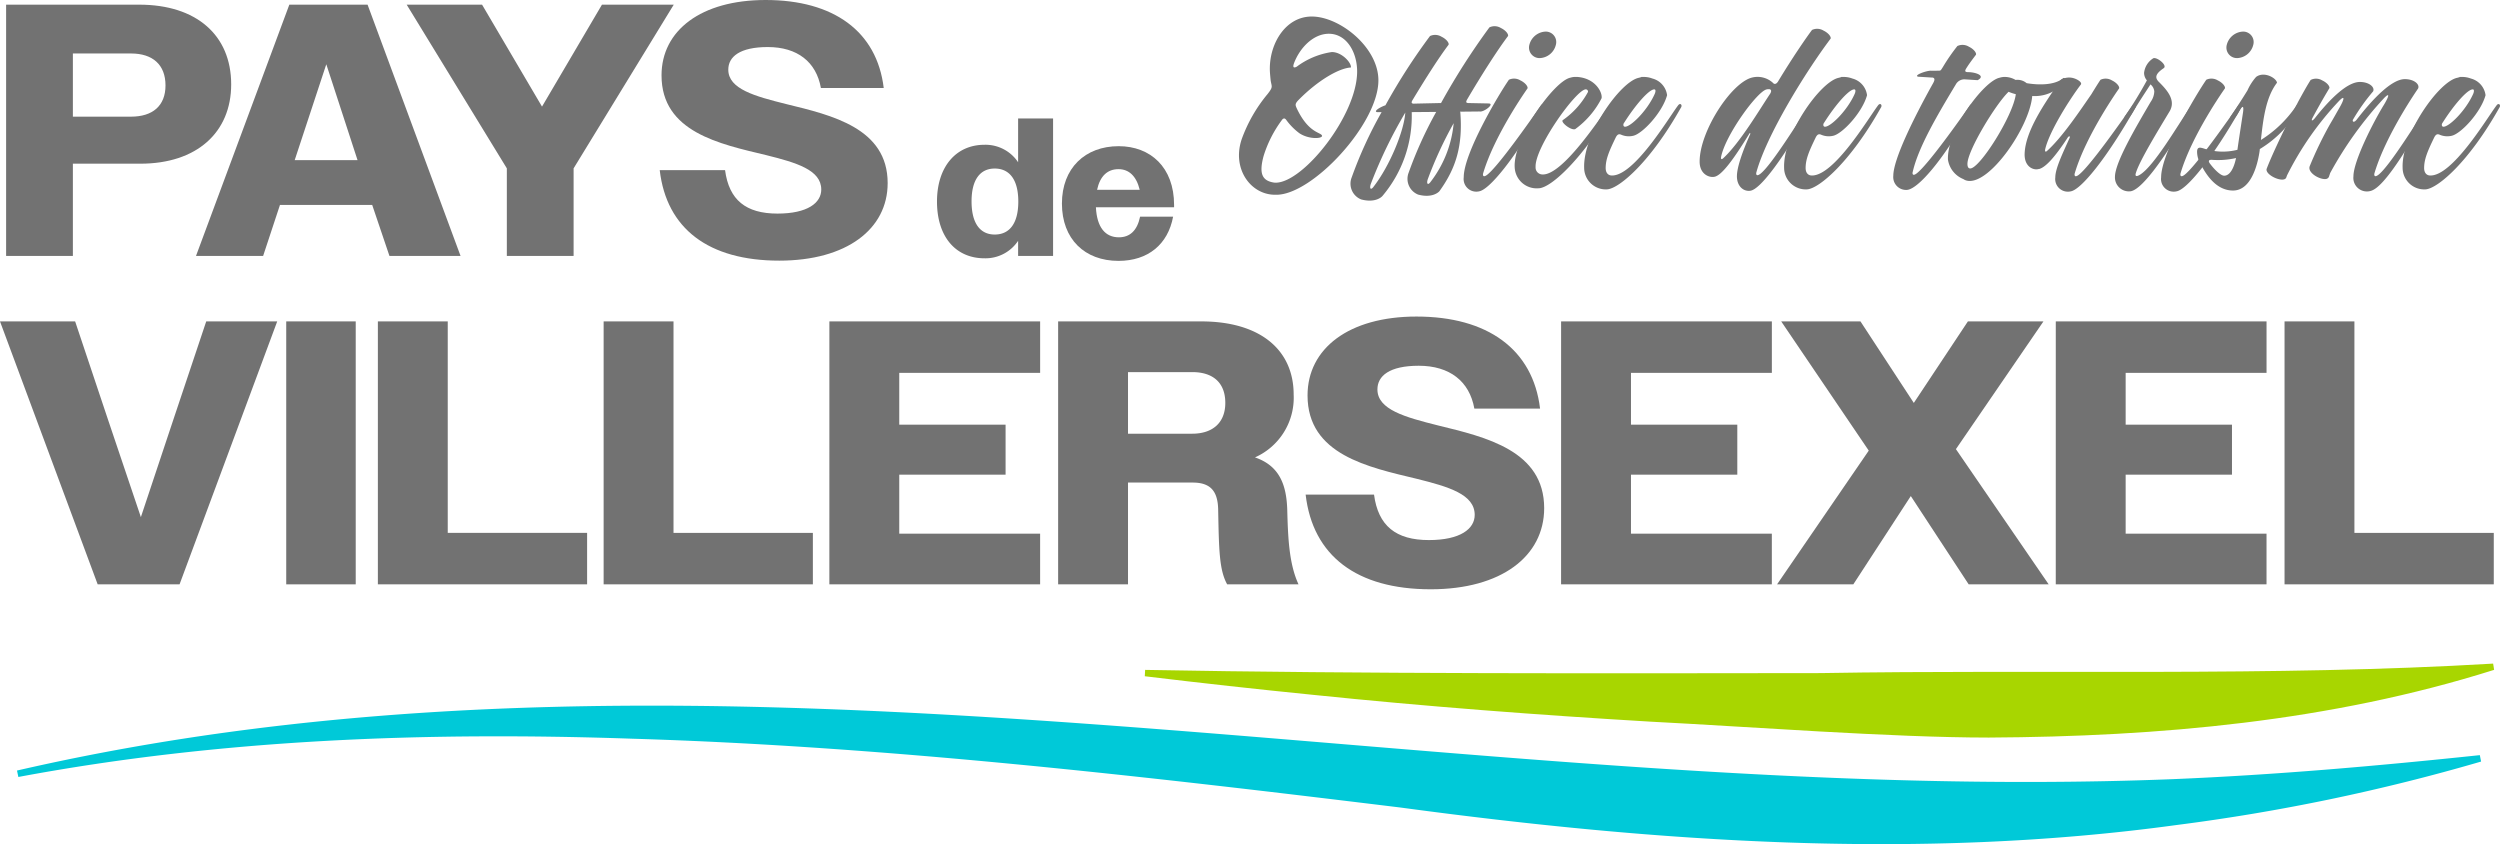 <svg id="logo2" xmlns="http://www.w3.org/2000/svg" width="395" height="133.376" viewBox="0 0 395 133.376">
  <path id="Tracé_1" data-name="Tracé 1" d="M174.9,95.418c34.5.642,72.259.552,106.71.507,34.98-.605,71.268.584,106.272-1.5l.157.987c-25.879,8.173-53.025,10.55-79.848,10.7-15.492-.01-37.762-1.713-53.448-2.515-17.786-1.055-35.576-2.406-53.315-4.237q-13.308-1.331-26.584-2.938Z" transform="translate(6.032 10.425)" fill="#a8d600"/>
  <path id="Tracé_33" data-name="Tracé 33" d="M2.595,111.1c112.327-25.836,227.209,5.85,340.584,1.36,16.151-.667,32.3-2.082,48.544-3.795l.2,1.014A313.655,313.655,0,0,1,343.8,119.707c-40.753,5.587-82.091,2.7-122.647-2.768-40.075-4.892-81.069-9.662-121.332-10.869-32.407-1.116-65.018.053-97.01,6.046Z" transform="translate(0.09 10.647)" fill="#00c9d8"/>
  <g id="Groupe_3" data-name="Groupe 3" transform="translate(0 0)">
    <rect id="Rectangle_4" data-name="Rectangle 4" width="10.98" height="41.547" transform="translate(45.224 50.78)" fill="#727272"/>
    <path id="Tracé_2" data-name="Tracé 2" d="M.934.713H21.976c9.018,0,14.519,4.821,14.519,12.592,0,7.6-5.444,12.534-14.349,12.534H11.483V40.415H.934ZM11.483,8.426v9.982h9.189c3.4,0,5.445-1.7,5.445-4.934,0-3.29-2.042-5.048-5.445-5.048Z" transform="translate(0.032 0.024)" fill="#727272"/>
    <path id="Tracé_3" data-name="Tracé 3" d="M44.68.714H57.044l14.69,39.7H60.5l-2.724-8.054H43.2L40.54,40.416H29.934Zm.85,24.558h9.926L50.521,10.129Z" transform="translate(1.033 0.024)" fill="#727272"/>
    <path id="Tracé_4" data-name="Tracé 4" d="M77.937,26.576,62.113.713h11.91l9.471,16.107L92.966.713h11.343L88.486,26.576v13.84H77.937Z" transform="translate(2.143 0.024)" fill="#727272"/>
    <path id="Tracé_5" data-name="Tracé 5" d="M100.762,26.885h10.322c.623,4.708,3.289,6.863,8.28,6.863,4.764,0,6.919-1.7,6.919-3.8,0-3.12-3.97-4.254-8.733-5.446-7.318-1.758-16.505-3.63-16.505-12.591,0-7.089,6.24-11.91,16.447-11.91,10.721,0,17.582,4.935,18.66,13.9h-9.926c-.738-4.14-3.743-6.466-8.393-6.466-4.425,0-6.239,1.532-6.239,3.573,0,3.062,4.2,4.2,9.188,5.445,7.2,1.759,15.993,3.8,15.993,12.478,0,7.259-6.467,12.251-17.128,12.251-11.174,0-17.809-5.047-18.886-14.293" transform="translate(3.476 -0.001)" fill="#727272"/>
    <path id="Tracé_6" data-name="Tracé 6" d="M143.108,31.22c0-5.462,2.979-8.969,7.51-8.969a6.192,6.192,0,0,1,5.307,2.762v-6.92h5.524V39.816h-5.524V37.426a6.192,6.192,0,0,1-5.307,2.762c-4.561,0-7.51-3.414-7.51-8.968m12.847,0c0-3.508-1.427-5.214-3.724-5.214-2.265,0-3.661,1.706-3.661,5.183,0,3.538,1.4,5.244,3.661,5.244,2.3,0,3.724-1.706,3.724-5.213" transform="translate(4.937 0.623)" fill="#727272"/>
    <path id="Tracé_7" data-name="Tracé 7" d="M162.188,31.084c0-5.587,3.663-9.062,8.969-9.062,5,0,8.752,3.321,8.752,9.279v.371H167.557c.155,3.2,1.491,4.748,3.631,4.748,1.706,0,2.886-1.023,3.351-3.259h5.215c-.808,4.376-3.971,6.983-8.627,6.983-5.339,0-8.939-3.445-8.939-9.061m5.555-2.173h6.735c-.528-2.172-1.707-3.258-3.351-3.258-1.738,0-2.918,1.085-3.384,3.258" transform="translate(5.596 1.075)" fill="#727272"/>
    <path id="Tracé_8" data-name="Tracé 8" d="M28.37,86.8H15.431L0,45.257H11.871l5.164,15.432,5.223,15.491L27.42,60.688l5.164-15.432H43.8Z" transform="translate(0 5.525)" fill="#727272"/>
    <path id="Tracé_9" data-name="Tracé 9" d="M57.713,45.256h11.04V78.672H90.772V86.8H57.713Z" transform="translate(1.991 5.525)" fill="#727272"/>
    <path id="Tracé_10" data-name="Tracé 10" d="M92.193,45.256h11.04V78.672h22.019V86.8H92.193Z" transform="translate(3.181 5.525)" fill="#727272"/>
    <path id="Tracé_11" data-name="Tracé 11" d="M126.672,45.256h33.3v8.131H137.712v8.19h16.8v7.894h-16.8v9.319h22.257V86.8h-33.3Z" transform="translate(4.37 5.525)" fill="#727272"/>
    <path id="Tracé_12" data-name="Tracé 12" d="M161.609,45.257h22.614c9.26,0,14.6,4.451,14.6,11.573a10.309,10.309,0,0,1-6.113,9.913c3.8,1.306,4.984,4.215,5.1,8.31.119,4.51.3,8.546,1.78,11.751H188.318c-1.247-2.255-1.3-5.341-1.423-11.811-.059-2.968-1.248-4.273-4.036-4.273H172.649V86.8h-11.04Zm11.04,8.012V63H182.8c3.2,0,5.222-1.72,5.222-4.866,0-3.206-1.957-4.867-5.222-4.867Z" transform="translate(5.576 5.525)" fill="#727272"/>
    <path id="Tracé_13" data-name="Tracé 13" d="M199.416,72.644h10.8c.654,4.926,3.443,7.181,8.665,7.181,4.987,0,7.242-1.78,7.242-3.977,0-3.265-4.154-4.451-9.141-5.7-7.655-1.839-17.271-3.8-17.271-13.175,0-7.419,6.529-12.465,17.213-12.465,11.218,0,18.4,5.164,19.526,14.541H226.067c-.772-4.332-3.918-6.766-8.785-6.766-4.629,0-6.529,1.6-6.529,3.74,0,3.2,4.392,4.391,9.616,5.7C227.905,63.563,237.1,65.7,237.1,74.78c0,7.6-6.765,12.821-17.925,12.821-11.692,0-18.637-5.282-19.764-14.957" transform="translate(6.88 5.506)" fill="#727272"/>
    <path id="Tracé_14" data-name="Tracé 14" d="M238.428,45.256h33.3v8.131H249.468v8.19h16.8v7.894h-16.8v9.319h22.256V86.8h-33.3Z" transform="translate(8.226 5.525)" fill="#727272"/>
    <path id="Tracé_15" data-name="Tracé 15" d="M285.9,65.674,272.067,45.257H284.59l8.428,12.88,8.546-12.88H313.5l-13.83,20.18L314.325,86.8H301.684l-9.141-13.948L283.462,86.8H271.414Z" transform="translate(9.364 5.525)" fill="#727272"/>
    <path id="Tracé_16" data-name="Tracé 16" d="M313.982,45.256h33.3v8.131H325.021v8.19h16.8v7.894h-16.8v9.319h22.258V86.8h-33.3Z" transform="translate(10.832 5.525)" fill="#727272"/>
    <path id="Tracé_17" data-name="Tracé 17" d="M348.92,45.256h11.04V78.672h22.019V86.8H348.92Z" transform="translate(12.038 5.525)" fill="#727272"/>
  </g>
  <g id="Groupe_2" data-name="Groupe 2" transform="translate(195.759 2.611)">
    <path id="Tracé_18" data-name="Tracé 18" d="M195.148,30.685h-.221c-3.838,0-6.85-4.091-5.265-8.785a23.677,23.677,0,0,1,4.091-7.134c.92-1.174.635-1.111.475-2.189-.062-.666-.126-1.268-.126-1.808,0-4.121,2.57-8.244,6.628-8.244,4.408,0,10.528,4.852,10.528,10.084,0,6.881-10.433,18.076-16.11,18.076m.857-11.8a18.858,18.858,0,0,0-2.885,5.676c-.729,2.7-.286,3.87,1.554,4.187a1.911,1.911,0,0,0,.349.031c4.376,0,12.875-10.654,12.875-17.568,0-3.077-1.681-5.963-4.471-5.963-2.41,0-4.566,2.157-5.518,4.694,0,.033-.381.952.444.508A12.232,12.232,0,0,1,203.9,8.137c1.618,0,3.14,1.744,3.012,2.442-1.9.1-5.232,2.061-8.214,5.073-.664.667-.569.857-.348,1.363,1.554,3.3,3.14,3.711,3.773,4.091,1.015.635-1.522,1.047-3.33-.127a9.8,9.8,0,0,1-2.123-2.156c-.35-.444-.635.032-.667.063" transform="translate(-189.23 -2.525)" fill="#727272"/>
    <path id="Tracé_19" data-name="Tracé 19" d="M216.351,16.236l4.217-.094a109.609,109.609,0,0,1,7.644-11.956,1.9,1.9,0,0,1,1.807.1c.921.444,1.268,1.11,1.11,1.3-1.713,2.283-4.122,6.057-6.437,9.989-.191.349-.254.571.252.571l3.14.063c1.047.031-.792,1.428-1.427,1.269l-3.078.031c0,.031-.031.031.033.063.412,5.233-.635,8.816-3.3,12.5-.1.126-1.111,1.141-3.362.538a2.681,2.681,0,0,1-1.491-3.488,63.287,63.287,0,0,1,4.345-9.577l-3.868.032a19.584,19.584,0,0,1-4.631,13.256c-.1.127-1.109,1.141-3.361.539a2.679,2.679,0,0,1-1.49-3.488,65.921,65.921,0,0,1,4.725-10.307h-.729c-.571-.127.412-.761,1.332-1.079a95.166,95.166,0,0,1,7.04-10.94,1.91,1.91,0,0,1,1.808.1c.92.444,1.267,1.11,1.109,1.3-1.554,2.061-3.615,5.3-5.676,8.721-.253.412-.158.57.285.57m-1.428,1.4a73.819,73.819,0,0,0-5.454,11.289c-.222.666-.032,1.015.38.507,2.633-3.362,4.884-8.911,5.074-11.8m7.643,1.68a63,63,0,0,0-4.09,8.848c-.222.665-.031,1.015.381.507a17.886,17.886,0,0,0,3.71-9.355" transform="translate(-188.642 -2.474)" fill="#727272"/>
    <path id="Tracé_20" data-name="Tracé 20" d="M230.695,12.435a1.908,1.908,0,0,1,1.807.1c.921.444,1.268,1.11,1.11,1.3,0,0-5.169,7.262-6.977,13.35-.1.318-.032.762.6.287,1.776-1.331,7.009-8.817,8.468-10.909.443-.635.76-.127.507.284-4.566,8.055-8.626,13-10.244,13.224a2,2,0,0,1-2.41-2.219c0-3.806,5.487-13.035,7.136-15.413m5.771-7.611a1.651,1.651,0,0,1,1.649,2.093,2.734,2.734,0,0,1-2.537,2.094,1.665,1.665,0,0,1-1.649-2.094,2.763,2.763,0,0,1,2.537-2.093" transform="translate(-188.046 -2.446)" fill="#727272"/>
    <path id="Tracé_21" data-name="Tracé 21" d="M240.956,19.966c-.6.38-2.474-1.11-2-1.4a12.874,12.874,0,0,0,3.963-4.439.347.347,0,0,0-.348-.412c-1.491,0-8.087,9.2-7.928,12.272a1.092,1.092,0,0,0,1.078,1.173c3.172.158,9.039-8.848,10.528-10.845.159-.222.254-.287.382-.287s.221.127.221.287a.348.348,0,0,1-.1.284c-4.44,7.737-9.608,12.748-11.67,12.748a3.478,3.478,0,0,1-3.742-3.33c-.253-4.534,6.183-13.6,8.784-14.143a2.934,2.934,0,0,1,.7-.127h.318c2.917.158,4.09,2.441,3.931,3.362a13.737,13.737,0,0,1-4.122,4.852" transform="translate(-187.778 -2.207)" fill="#727272"/>
    <path id="Tracé_22" data-name="Tracé 22" d="M251.31,11.752a3.85,3.85,0,0,1,1.428.253,3.127,3.127,0,0,1,2.315,2.633c-.761,2.759-3.87,6.057-5.328,6.406a3.046,3.046,0,0,1-1.839-.127c-.349-.158-.634-.221-.952.413-1.078,2.22-1.585,3.456-1.585,4.821,0,.665.317,1.141.919,1.173,3.522.158,8.974-9.007,10.466-11,.158-.222.254-.287.381-.287s.221.127.221.287a.511.511,0,0,1-.1.284c-4.789,8.53-9.7,12.748-11.638,12.907a3.421,3.421,0,0,1-3.648-3.394c-.189-5.327,5.773-13.7,8.659-14.238l.348-.1.032-.032Zm-3.043,7.23c-.191.254-.158.6.1.634.856.1,3.52-2.472,4.725-5.168.1-.222.254-.729-.062-.729-.857,0-3.012,2.5-4.758,5.264" transform="translate(-187.412 -2.207)" fill="#727272"/>
    <path id="Tracé_23" data-name="Tracé 23" d="M267.544,21.138c.1-.253.033-.445-.189-.032-2.473,4.027-4.25,6.375-5.36,6.659-.825.222-2.409-.348-2.409-2.377,0-4.884,5.168-12.716,8.434-13.319a3.584,3.584,0,0,1,3.2.919c.19.222.475.1.634-.1l.1-.126c2.251-3.742,4.5-7.009,5.391-8.182a1.91,1.91,0,0,1,1.808.1c.92.445,1.268,1.11,1.109,1.3-3.931,5.232-10.052,15.126-11.7,21.057-.1.317-.032.761.6.286,1.775-1.331,6.246-8.658,7.7-10.751.444-.634.76-.127.508.286-4.567,8.055-8.183,12.906-9.768,13.129-1.078.158-2.125-.7-2.125-2.283,0-1.4.857-3.869,2.061-6.565m3.2-6.5c.285-.476.1-.7-.191-.7a1.4,1.4,0,0,0-.348.032c-1.46.221-6.6,7.293-7.231,10.719-.032.253.033.475.413.1,2.664-2.506,5.74-7.739,7.357-10.148" transform="translate(-186.803 -2.46)" fill="#727272"/>
    <path id="Tracé_24" data-name="Tracé 24" d="M281.849,11.752a3.848,3.848,0,0,1,1.427.253,3.131,3.131,0,0,1,2.316,2.633c-.762,2.759-3.87,6.057-5.329,6.406a3.042,3.042,0,0,1-1.838-.127c-.35-.158-.634-.221-.952.413-1.079,2.22-1.586,3.456-1.586,4.821,0,.665.317,1.141.919,1.173,3.522.158,8.975-9.007,10.467-11,.157-.222.252-.287.38-.287s.222.127.222.287a.519.519,0,0,1-.1.284c-4.789,8.53-9.7,12.748-11.638,12.907a3.421,3.421,0,0,1-3.648-3.394c-.19-5.327,5.772-13.7,8.658-14.238l.348-.1.033-.032Zm-3.044,7.23c-.19.254-.157.6.1.634.857.1,3.52-2.472,4.726-5.168.1-.222.253-.729-.063-.729-.857,0-3.012,2.5-4.758,5.264" transform="translate(-186.358 -2.207)" fill="#727272"/>
    <path id="Tracé_25" data-name="Tracé 25" d="M295.134,10.937h.826c.76-.031.6.1,1.015-.539a30.246,30.246,0,0,1,2.315-3.362,1.912,1.912,0,0,1,1.807.1c.919.445,1.268,1.111,1.11,1.3-.381.508-.794,1.047-1.205,1.65-.445.7-.793,1.078.032,1.078,1.046,0,2.822.539,1.459,1.268L300.43,12.3a1.544,1.544,0,0,0-1.4.824c-2.886,4.789-5.9,9.895-6.786,13.764-.1.318-.032.76.6.284,1.776-1.331,6.915-8.594,8.373-10.686.443-.634.76-.127.507.286-4.916,8.784-8.848,13-10.465,13a2.027,2.027,0,0,1-2.094-2.22c0-2.631,3.267-9.2,6.153-14.4.22-.381.729-1.173-.159-1.141l-2.061-.127c-.793-.19,1.2-.952,2.029-.952" transform="translate(-185.783 -2.375)" fill="#727272"/>
    <path id="Tracé_26" data-name="Tracé 26" d="M308.2,12.227a2.236,2.236,0,0,1,1.743.508c1.871.317,4.377.35,5.74-.761.253-.222.856.127-.7,1.523a6.127,6.127,0,0,1-4.154,1.268c-.413,4.884-6.756,14.112-10.276,13.382a1.537,1.537,0,0,1-.6-.253,3.948,3.948,0,0,1-2.441-3.077c-.191-4.534,5.612-12.4,8.15-12.937a2.92,2.92,0,0,1,.7-.128,3.434,3.434,0,0,1,1.84.476m-7.168,13.985c1.523,0,6.787-8.372,7.2-11.733a7.987,7.987,0,0,1-1.142-.381c-2.029,1.935-6.5,9.292-6.5,11.386,0,.253.032.728.444.728" transform="translate(-185.495 -2.207)" fill="#727272"/>
    <path id="Tracé_27" data-name="Tracé 27" d="M316.329,21.389c.063-.126.063-.444-.255-.126-2.094,3.2-3.553,4.789-4.6,5.042l-.032-.032-.031.032c-.825.221-2.252-.381-2.188-2.41.1-3.488,3.012-7.833,5.74-11.7a2.525,2.525,0,0,1,2.093-.221c.507.158,1.3.634,1.047.983-1.808,2.378-5.043,7.516-5.645,10.275-.032.221,0,.413.253.253,2.5-2.219,5.422-6.659,7.041-8.974.6-.984,1.109-1.807,1.459-2.315a1.908,1.908,0,0,1,1.807.1c.919.444,1.267,1.11,1.11,1.3,0,0-5.169,7.262-6.977,13.35-.1.318-.032.762.6.287,1.776-1.331,7.009-8.817,8.467-10.909.443-.635.76-.127.508.284-4.566,8.055-8.626,13-10.245,13.224a2,2,0,0,1-2.41-2.219c0-1.428,1.206-3.869,2.253-6.216" transform="translate(-185.091 -2.203)" fill="#727272"/>
    <path id="Tracé_28" data-name="Tracé 28" d="M330.031,12.708c1.331,1.331,2.6,2.854,1.649,4.535-1.807,3.012-4.789,7.864-5.36,9.8-.1.318-.1.7.6.287,2.251-1.3,6.12-8.024,8.119-10.909.443-.634.76-.127.507.284-5.234,9.006-8.595,13.225-10.212,13.225a2.2,2.2,0,0,1-2.315-2.284c0-2.251,3.2-7.674,5.645-11.859a3.033,3.033,0,0,0,.57-1.65,1.626,1.626,0,0,0-.6-1.109c-.729,1.141-1.68,2.537-2.758,4.344-1.141,1.935-1.649,1.237-1.268.666a62.622,62.622,0,0,0,3.457-5.645,1.835,1.835,0,0,1-.445-1.172,3.1,3.1,0,0,1,1.4-2.284c.476-.381,2.346,1.046,1.712,1.522-1.459.983-1.4,1.586-.7,2.252" transform="translate(-184.615 -2.306)" fill="#727272"/>
    <path id="Tracé_29" data-name="Tracé 29" d="M337.21,12.435a1.909,1.909,0,0,1,1.807.1c.921.444,1.269,1.11,1.11,1.3,0,0-5.169,7.262-6.977,13.35-.1.318-.031.762.6.287,1.776-1.331,7.008-8.817,8.467-10.909.443-.635.76-.127.507.284-4.566,8.055-8.626,13-10.243,13.224a2,2,0,0,1-2.411-2.219c0-3.806,5.487-13.035,7.136-15.413m5.772-7.611a1.651,1.651,0,0,1,1.65,2.093,2.737,2.737,0,0,1-2.538,2.094,1.665,1.665,0,0,1-1.649-2.094,2.764,2.764,0,0,1,2.537-2.093" transform="translate(-184.371 -2.446)" fill="#727272"/>
    <path id="Tracé_30" data-name="Tracé 30" d="M348.185,12.684c-1.776,2.314-2.188,5.8-2.537,9.037a18.577,18.577,0,0,0,5.58-5.391c.413-.634.762-.127.509.286a17.3,17.3,0,0,1-6.248,6.533.532.532,0,0,0-.032.221c-.254,1.839-1.205,6.343-4.218,6.343-3.108,0-4.692-3.425-5.265-4.439a3.891,3.891,0,0,1-.412-1.681c0-.825.507-.7,1.11-.507a9.363,9.363,0,0,0,5.265.189c.189-1.395.7-4.694.888-5.93.159-1.173-.127-1.047-.665-.064-1.079,1.968-1.65,1.269-1.269.7.952-1.428,1.871-2.854,2.632-4.09a8.333,8.333,0,0,1,1.363-2.126c1.269-.951,3.235.191,3.3.921m-6.47,11.892a12.722,12.722,0,0,1-3.773.286c-.445-.032-.73.1-.318.635.825,1.078,1.712,1.87,2.219,1.87.92,0,1.554-1.237,1.871-2.791" transform="translate(-184.182 -2.219)" fill="#727272"/>
    <path id="Tracé_31" data-name="Tracé 31" d="M346.2,26.235c.951-2.537,3.551-7.8,4.978-10.592.794-1.459,1.491-2.7,1.967-3.425a1.864,1.864,0,0,1,1.807.064c.952.443,1.3,1.11,1.11,1.3,0,0-1.205,1.966-2.664,4.694-.254.6.191.284.445-.064,2.346-2.981,5.073-5.676,7.072-5.676,1.459,0,2.41.824,2.093,1.49a30.887,30.887,0,0,0-3.2,4.5c-.094.317.191.476.6-.031,2.5-3.235,5.518-6.407,7.611-6.407,1.459,0,2.41.824,2.093,1.491,0,0-5.073,7.261-6.882,13.35-.1.317-.031.761.6.286,1.776-1.331,6.343-8.816,7.8-10.909.444-.634.76-.127.507.286-4.566,8.055-7.674,12.684-9.513,13.16A2.142,2.142,0,0,1,359.9,27.44c0-2.315,2.95-8.246,4.853-11.354.665-1.11,1.015-2.029.031-1.046a58.29,58.29,0,0,0-8.562,11.892l-.19.571a.444.444,0,0,1-.222.254v.031c-.793.444-3.235-.793-2.822-1.935a59.978,59.978,0,0,1,3.2-6.627c.666-1.111,1.015-1.776,1.554-2.7.634-1.109.92-2.03-.063-1.047a48.96,48.96,0,0,0-8.277,11.83l-.1.286c-.318,1.047-3.457-.35-3.108-1.363" transform="translate(-183.816 -2.197)" fill="#727272"/>
    <path id="Tracé_32" data-name="Tracé 32" d="M376.314,11.752a3.848,3.848,0,0,1,1.427.253,3.127,3.127,0,0,1,2.316,2.633c-.761,2.759-3.87,6.057-5.329,6.406a3.043,3.043,0,0,1-1.838-.127c-.35-.158-.634-.221-.952.413-1.078,2.22-1.586,3.456-1.586,4.821,0,.665.317,1.141.92,1.173,3.52.158,8.974-9.007,10.466-11,.158-.222.253-.287.38-.287s.222.127.222.287a.511.511,0,0,1-.1.284c-4.789,8.53-9.7,12.748-11.639,12.907a3.42,3.42,0,0,1-3.647-3.394c-.19-5.327,5.771-13.7,8.658-14.238l.348-.1.033-.032Zm-3.045,7.23c-.19.254-.158.6.1.634.856.1,3.52-2.472,4.726-5.168.1-.222.253-.729-.063-.729-.857,0-3.012,2.5-4.758,5.264" transform="translate(-183.099 -2.207)" fill="#727272"/>
  </g>
</svg>
